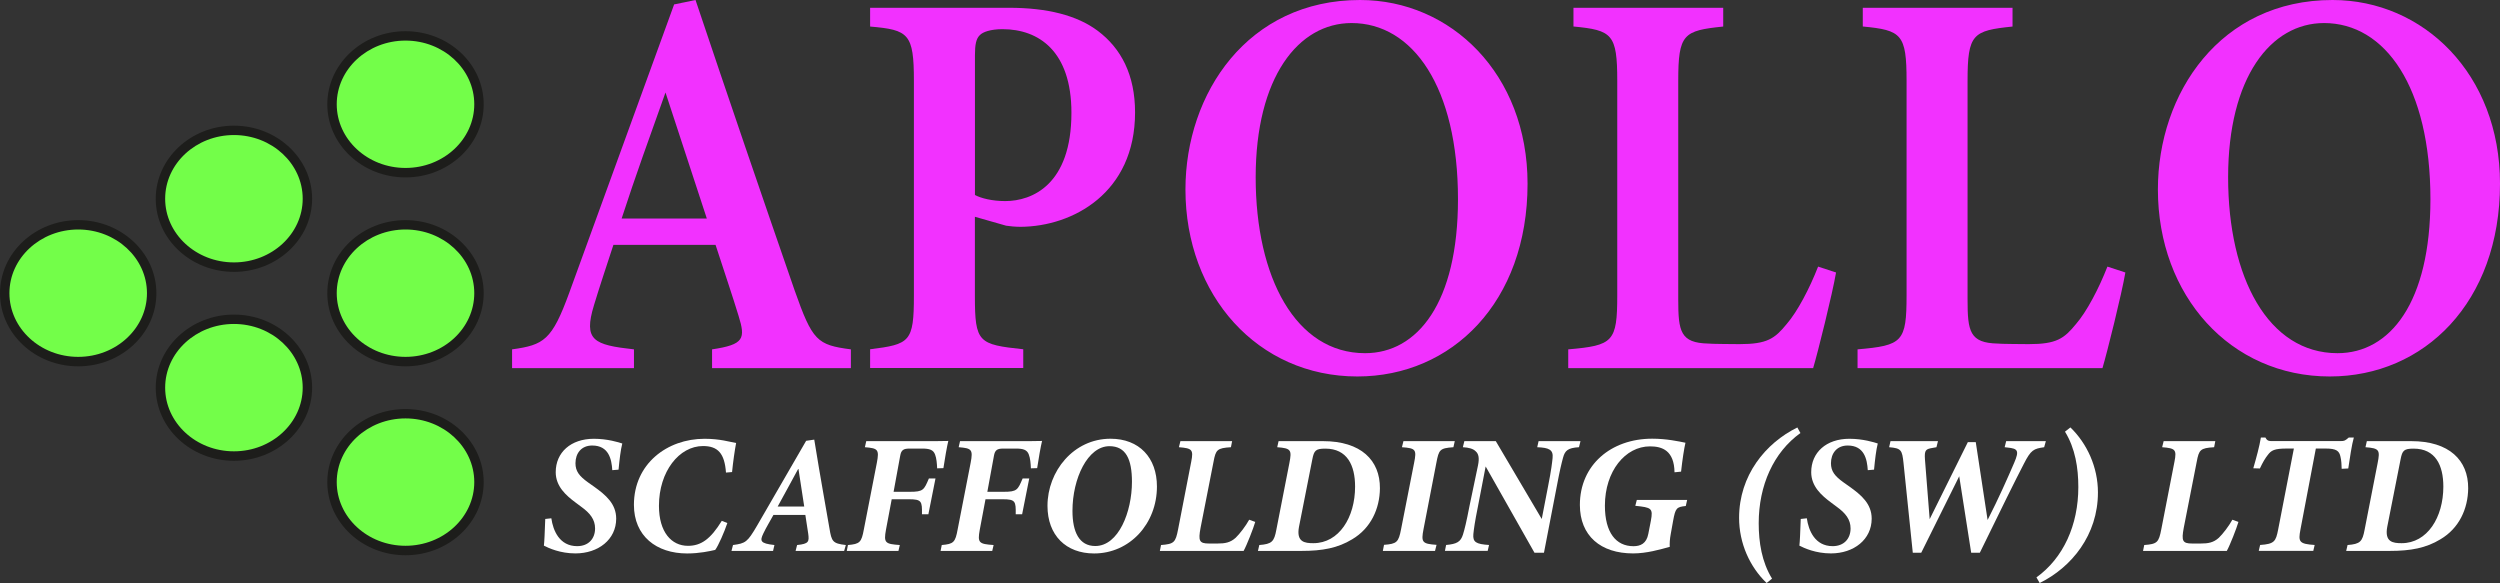 <?xml version="1.0" encoding="UTF-8"?><svg id="b" xmlns="http://www.w3.org/2000/svg" viewBox="0 0 530.39 123.69"><rect x="0" y="0" width="530.39" height="123.69" fill="#333333" stroke="none"/><defs><style>.d{fill:#73fe49;}.e{fill:#fff;}.f{fill:#f231ff;}.g{fill:#1d1d1b;}</style></defs><g id="c"><g><g><ellipse class="d" cx="86.03" cy="22.13" rx="15.59" ry="14.51"/><path class="g" d="M86.03,37.64c-9.15,0-16.59-6.96-16.59-15.51s7.44-15.51,16.59-15.51,16.59,6.96,16.59,15.51-7.44,15.51-16.59,15.51Zm0-29.03c-8.04,0-14.59,6.06-14.59,13.51s6.54,13.51,14.59,13.51,14.59-6.06,14.59-13.51-6.54-13.51-14.59-13.51Z"/></g><g><ellipse class="d" cx="86.03" cy="62.21" rx="15.59" ry="14.51"/><path class="g" d="M86.03,77.72c-9.15,0-16.59-6.96-16.59-15.51s7.44-15.51,16.59-15.51,16.59,6.96,16.59,15.51-7.44,15.51-16.59,15.51Zm0-29.03c-8.04,0-14.59,6.06-14.59,13.51s6.54,13.51,14.59,13.51,14.59-6.06,14.59-13.51-6.54-13.51-14.59-13.51Z"/></g><g><ellipse class="d" cx="86.03" cy="102.29" rx="15.59" ry="14.51"/><path class="g" d="M86.03,117.8c-9.15,0-16.59-6.96-16.59-15.51s7.44-15.51,16.59-15.51,16.59,6.96,16.59,15.51-7.44,15.51-16.59,15.51Zm0-29.03c-8.04,0-14.59,6.06-14.59,13.51s6.54,13.51,14.59,13.51,14.59-6.06,14.59-13.51-6.54-13.51-14.59-13.51Z"/></g><g><ellipse class="d" cx="16.59" cy="62.21" rx="15.59" ry="14.51"/><path class="g" d="M16.59,77.72c-9.15,0-16.59-6.96-16.59-15.51s7.44-15.51,16.59-15.51,16.59,6.96,16.59,15.51-7.44,15.51-16.59,15.51Zm0-29.03c-8.04,0-14.59,6.06-14.59,13.51s6.54,13.51,14.59,13.51,14.59-6.06,14.59-13.51-6.54-13.51-14.59-13.51Z"/></g><g><ellipse class="d" cx="49.63" cy="42.17" rx="15.59" ry="14.51"/><path class="g" d="M49.63,57.68c-9.15,0-16.59-6.96-16.59-15.51s7.44-15.51,16.59-15.51,16.59,6.96,16.59,15.51-7.44,15.51-16.59,15.51Zm0-29.03c-8.04,0-14.59,6.06-14.59,13.51s6.54,13.51,14.59,13.51,14.59-6.06,14.59-13.51-6.54-13.51-14.59-13.51Z"/></g><g><ellipse class="d" cx="49.63" cy="82.25" rx="15.59" ry="14.51"/><path class="g" d="M49.63,97.76c-9.15,0-16.59-6.96-16.59-15.51s7.44-15.51,16.59-15.51,16.59,6.96,16.59,15.51-7.44,15.51-16.59,15.51Zm0-29.03c-8.04,0-14.59,6.06-14.59,13.51s6.54,13.51,14.59,13.51,14.59-6.06,14.59-13.51-6.54-13.51-14.59-13.51Z"/></g></g><g><path class="f" d="M151.07,78.1v-3.98c6.82-1.02,7.12-2.27,5.62-7.12-1.18-3.9-3.05-9.4-4.88-15.05h-21.67c-1.37,4.22-2.9,8.73-4.12,12.79-2.29,7.49-.09,8.43,8.48,9.38v3.98h-25.86v-3.98c6.75-.94,8.46-1.92,12.14-12.04L143.02,.94l4.54-.94c6.82,20.34,14.14,41.73,21.03,61.62,3.78,10.69,4.74,11.56,11.93,12.5v3.98h-29.45Zm-9.88-58.48c-3.22,9.04-6.44,17.91-9.31,26.75h18.08l-8.77-26.75Z"/><path class="f" d="M214.04,1.65c8.16,0,14.48,1.61,18.87,4.9,4.94,3.72,7.9,9.32,7.9,17.31,0,17.1-13.25,24.19-24.26,24.26-1.11,0-2.39-.12-3.1-.24l-6.62-1.89v16.82c0,9.88,.75,10.27,10.26,11.29v3.98h-32.49v-3.98c8.44-1.06,9.29-1.54,9.29-11.37V17.2c0-10.08-1.11-10.86-9.29-11.57V1.65h29.44Zm-7.21,39.71c1.29,.71,3.69,1.3,6.43,1.3,5.71,0,14.05-3.46,14.05-18.74,0-13.09-6.95-17.73-14.62-17.73-2.55,0-4.17,.59-4.81,1.26-.79,.75-1.04,2.01-1.04,4.26v29.65Z"/><path class="f" d="M288.54,0c19.29,0,35.54,15.71,35.54,38.97,0,25.13-16.06,40.9-36.11,40.9-21.12,0-36.47-17.17-36.47-39.67,0-20.44,13.25-40.2,37.04-40.2Zm-1.79,4.89c-11.3,0-20.35,11.51-20.35,32.74s8.49,37.3,23.21,37.3c11.15,0,19.71-10.74,19.71-32.67,0-23.78-9.59-37.37-22.58-37.37Z"/><path class="f" d="M389.53,57.81c-.78,4.56-3.86,16.95-4.86,20.29h-51.96v-3.98c9.54-.83,10.4-1.57,10.4-11.49V17.15c0-9.92-1.07-10.74-9.29-11.53V1.65h31.77v3.98c-8.43,.87-9.54,1.56-9.54,11.53V63.57c0,6.72,.44,9.2,6.4,9.32,.18,.08,6.08,.12,6.58,.12,5.88,0,7.49-1.16,10.02-4.26,2.26-2.6,4.86-7.53,6.67-12.19l3.81,1.25Z"/><path class="f" d="M450.91,57.81c-.78,4.56-3.86,16.95-4.86,20.29h-51.96v-3.98c9.54-.83,10.4-1.57,10.4-11.49V17.15c0-9.92-1.07-10.74-9.29-11.53V1.65h31.77v3.98c-8.43,.87-9.54,1.56-9.54,11.53V63.57c0,6.72,.44,9.2,6.4,9.32,.18,.08,6.08,.12,6.58,.12,5.88,0,7.49-1.16,10.02-4.26,2.26-2.6,4.86-7.53,6.67-12.19l3.81,1.25Z"/><path class="f" d="M494.85,0c19.29,0,35.54,15.71,35.54,38.97,0,25.13-16.06,40.9-36.11,40.9-21.12,0-36.47-17.17-36.47-39.67,0-20.44,13.25-40.2,37.04-40.2Zm-1.79,4.89c-11.3,0-20.35,11.51-20.35,32.74s8.49,37.3,23.21,37.3c11.15,0,19.71-10.74,19.71-32.67,0-23.78-9.59-37.37-22.58-37.37Z"/></g><g><path class="e" d="M116.97,109.96c.36,2.58,1.72,5.91,5.48,5.91,2.4,0,3.8-1.58,3.8-3.76,0-1.9-1.07-3.26-2.97-4.62l-1.15-.86c-2.04-1.51-4.23-3.44-4.23-6.45,0-4.19,3.19-7.09,8.1-7.09,2.87,0,5.27,.75,6.02,1-.36,1.43-.57,3.3-.79,5.55l-1.33,.11c-.14-2.29-.72-5.23-4.26-5.23-2.33,0-3.55,1.68-3.55,3.76,0,1.68,.79,2.72,2.69,4.08l1.22,.86c2.51,1.79,4.73,3.66,4.73,6.81,0,4.44-3.8,7.38-8.64,7.38-3.23,0-5.66-1.11-6.7-1.65,.11-.86,.18-2.69,.29-5.66l1.29-.14Z"/><path class="e" d="M154.31,110.97c-.61,1.83-1.93,4.87-2.58,5.7-1.11,.25-3.3,.75-5.95,.75-6.52,0-11.29-3.69-11.29-10.32,0-8.67,7.02-14.01,14.98-14.01,3.26,0,5.3,.65,6.7,.9-.29,1.51-.65,4.01-.86,6.16l-1.29,.11c-.29-4.08-1.72-5.63-4.87-5.63-5.05,0-9.35,5.38-9.35,12.68,0,5.59,2.65,8.49,6.16,8.49,2.76,0,4.77-1.4,7.17-5.3l1.18,.47Z"/><path class="e" d="M179.11,116.88h-10.32l.32-1.25c2.51-.25,2.58-.72,2.36-2.4-.18-1.22-.39-2.54-.61-3.98h-6.77c-.68,1.25-1.54,2.65-2.15,3.94-.75,1.58-.68,2.11,2.36,2.44l-.29,1.25h-8.82l.32-1.25c2.69-.36,3.05-.61,5.09-4.08l10.43-18.03,1.72-.25c1.43,8.85,2.47,14.37,3.22,18.81,.47,2.83,.68,3.22,3.48,3.55l-.36,1.25Zm-9.71-17.38h-.07c-1.4,2.65-2.97,5.41-4.34,7.96h5.63l-1.22-7.96Z"/><path class="e" d="M196.21,93.59c1.68,0,3.66,0,4.98-.04-.25,.97-.79,4.01-1.04,5.77l-1.33,.04c-.04-1.04-.14-2.15-.43-2.9-.36-1.04-1.22-1.29-2.72-1.29h-2.72c-1.25,0-1.76,.29-1.97,1.54l-1.4,7.63h3.44c2.87,0,3.01-.39,4.05-2.83h1.4l-1.51,7.6h-1.36c.04-2.76-.04-3.19-2.8-3.19h-3.62l-1.22,6.49c-.5,2.76-.18,3.01,2.94,3.22l-.29,1.25h-10.96l.25-1.25c2.51-.21,2.87-.57,3.37-3.3l2.76-14.15c.54-2.83,.22-3.08-2.54-3.3l.29-1.29h12.44Z"/><path class="e" d="M216.1,93.59c1.68,0,3.66,0,4.98-.04-.25,.97-.79,4.01-1.04,5.77l-1.33,.04c-.04-1.04-.14-2.15-.43-2.9-.36-1.04-1.22-1.29-2.72-1.29h-2.72c-1.25,0-1.76,.29-1.97,1.54l-1.4,7.63h3.44c2.87,0,3.01-.39,4.05-2.83h1.4l-1.51,7.6h-1.36c.04-2.76-.04-3.19-2.79-3.19h-3.62l-1.22,6.49c-.5,2.76-.18,3.01,2.94,3.22l-.29,1.25h-10.96l.25-1.25c2.51-.21,2.87-.57,3.37-3.3l2.76-14.15c.54-2.83,.21-3.08-2.54-3.3l.29-1.29h12.43Z"/><path class="e" d="M245.45,103.23c0,7.88-5.77,14.19-13.33,14.19-5.95,0-9.89-3.83-9.89-10.11,0-7.31,5.52-14.23,13.37-14.23,6.09,0,9.85,4.01,9.85,10.14Zm-17.92,5.16c0,4.48,1.43,7.45,4.84,7.45,4.94,0,7.78-7.24,7.78-13.62,0-4.8-1.29-7.56-4.77-7.56-4.62,0-7.85,6.84-7.85,13.72Z"/><path class="e" d="M266.31,110.72c-.39,1.36-1.79,4.94-2.47,6.16h-17.77l.25-1.25c2.76-.21,3.08-.54,3.62-3.33l2.79-14.37c.5-2.54,.18-2.83-2.62-3.05l.32-1.29h10.97l-.25,1.29c-2.94,.18-3.22,.54-3.69,3.08l-2.76,14.05c-.5,2.72-.29,3.3,1.79,3.3h1.83c1.54,0,2.69-.18,3.83-1.22,.86-.82,2.15-2.51,2.87-3.83l1.29,.47Z"/><path class="e" d="M280.68,93.59c8.06,0,12.11,4.05,12.08,10-.04,4.37-1.94,8.49-5.88,10.82-3.05,1.86-6.31,2.47-10.75,2.47h-9.25l.29-1.25c2.69-.21,3.15-.72,3.62-3.26l2.76-14.12c.54-2.76,.39-3.15-2.58-3.37l.29-1.29h9.42Zm-5.09,18.17c-.61,3.26,1.22,3.48,3.05,3.48,5.45,0,8.85-5.48,8.85-12,0-4.55-1.69-8.06-6.31-8.06-2.04,0-2.4,.39-2.76,2.26l-2.83,14.33Z"/><path class="e" d="M308.35,94.88c-2.9,.21-3.08,.5-3.62,3.33l-2.72,14.05c-.54,2.8-.29,3.12,2.76,3.33l-.32,1.29h-11.07l.25-1.29c2.72-.21,3.08-.54,3.62-3.33l2.76-14.05c.57-2.83,.36-3.12-2.58-3.33l.32-1.29h10.89l-.29,1.29Z"/><path class="e" d="M334.98,94.88c-2.4,.14-2.97,.75-3.37,2.22-.32,1.18-.68,2.62-1.33,6.09l-2.72,14.08h-2.01l-10.36-18.31-1.68,8.71c-.61,3.01-.82,4.55-.93,5.66-.14,1.69,.57,2.11,3.33,2.29l-.29,1.25h-9.07l.25-1.25c2.26-.21,3.08-.64,3.58-2.22,.36-1.18,.72-2.62,1.36-5.95l1.83-8.74c.32-1.58,.11-2.44-.5-2.97-.54-.54-1.43-.79-2.72-.86l.32-1.29h6.67l9.75,16.52,1.33-6.88c.72-3.62,.86-5.05,.97-6.06,.18-1.76-.75-2.19-3.26-2.29l.29-1.29h8.89l-.32,1.29Z"/><path class="e" d="M355.26,100.22c-.07-4.62-2.58-5.52-5.2-5.52-5.23,0-9.57,5.23-9.57,12.58,0,5.73,2.36,8.6,6.06,8.6,1.47,0,2.76-.54,3.15-2.62l.54-2.76c.5-2.69,.14-2.83-3.3-3.19l.32-1.25h10.68l-.29,1.29c-1.97,.21-2.19,.43-2.69,3.15l-.5,2.79c-.21,1.08-.25,2.04-.21,2.72-2.04,.57-4.91,1.4-7.78,1.4-6.88,0-11.29-3.73-11.29-10.29,0-8.46,6.59-14.05,15.34-14.05,3.05,0,5.63,.57,7.06,.86-.29,1.22-.65,3.58-.93,6.13l-1.4,.14Z"/><path class="e" d="M381.97,91.87c-5.7,4.09-8.85,11.11-8.85,19.14,0,4.05,.65,8.21,2.83,11.75l-1.15,.93c-3.55-3.4-5.84-8.39-5.84-13.83,0-8.99,5.59-15.84,12.36-19.17l.65,1.18Z"/><path class="e" d="M383.33,109.96c.36,2.58,1.72,5.91,5.48,5.91,2.4,0,3.8-1.58,3.8-3.76,0-1.9-1.07-3.26-2.97-4.62l-1.15-.86c-2.04-1.51-4.23-3.44-4.23-6.45,0-4.19,3.19-7.09,8.1-7.09,2.87,0,5.27,.75,6.02,1-.36,1.43-.57,3.3-.79,5.55l-1.33,.11c-.14-2.29-.72-5.23-4.26-5.23-2.33,0-3.55,1.68-3.55,3.76,0,1.68,.79,2.72,2.69,4.08l1.22,.86c2.51,1.79,4.73,3.66,4.73,6.81,0,4.44-3.8,7.38-8.64,7.38-3.22,0-5.66-1.11-6.7-1.65,.11-.86,.18-2.69,.29-5.66l1.29-.14Z"/><path class="e" d="M433.68,94.88c-2.22,.32-2.79,.54-4.3,3.51-1.94,3.73-4.66,9.28-9.35,18.88h-1.83l-2.54-16.23-8.06,16.23h-1.79l-1.97-19.06c-.29-2.72-.47-3.12-3.05-3.33l.29-1.29h10.07l-.32,1.29-.79,.14c-1.47,.25-1.79,.43-1.65,2.44l1,12.68,8.1-16.34h1.68l2.51,16.52c2.33-4.55,4.37-9.17,5.66-12.18,1.11-2.58,.72-2.97-1.43-3.19l-.61-.07,.32-1.29h8.42l-.36,1.29Z"/><path class="e" d="M432.04,122.5c5.73-4.12,8.89-11.11,8.89-19.17,0-4.05-.65-8.21-2.83-11.75l1.15-.9c3.51,3.4,5.84,8.39,5.84,13.8,0,9.03-5.59,15.87-12.36,19.21l-.68-1.18Z"/><path class="e" d="M474.9,110.72c-.39,1.36-1.79,4.94-2.47,6.16h-17.77l.25-1.25c2.76-.21,3.08-.54,3.62-3.33l2.8-14.37c.5-2.54,.18-2.83-2.62-3.05l.32-1.29h10.96l-.25,1.29c-2.94,.18-3.22,.54-3.69,3.08l-2.76,14.05c-.5,2.72-.29,3.3,1.79,3.3h1.83c1.54,0,2.69-.18,3.83-1.22,.86-.82,2.15-2.51,2.87-3.83l1.29,.47Z"/><path class="e" d="M499.38,92.83c-.43,1.47-.86,4.41-1.18,6.56l-1.4,.07c0-.65-.07-1.86-.25-2.54-.25-1.25-.86-1.76-3.15-1.76h-2.08l-3.26,17.16c-.5,2.62-.32,3.08,3.01,3.3l-.29,1.25h-11.57l.29-1.25c3.05-.21,3.33-.75,3.83-3.3l3.33-17.16h-1.51c-2.65,0-3.3,.39-4.05,1.4-.57,.72-1.04,1.54-1.65,2.83l-1.4-.04c.68-2.36,1.29-4.59,1.61-6.52h.97c.39,.75,.72,.75,1.68,.75h14.23c.9,0,1-.11,1.76-.75h1.07Z"/><path class="e" d="M511.56,93.59c8.06,0,12.11,4.05,12.08,10-.04,4.37-1.93,8.49-5.88,10.82-3.05,1.86-6.31,2.47-10.75,2.47h-9.25l.29-1.25c2.69-.21,3.15-.72,3.62-3.26l2.76-14.12c.54-2.76,.39-3.15-2.58-3.37l.29-1.29h9.42Zm-5.09,18.17c-.61,3.26,1.22,3.48,3.05,3.48,5.45,0,8.85-5.48,8.85-12,0-4.55-1.68-8.06-6.31-8.06-2.04,0-2.4,.39-2.76,2.26l-2.83,14.33Z"/></g></g></svg>